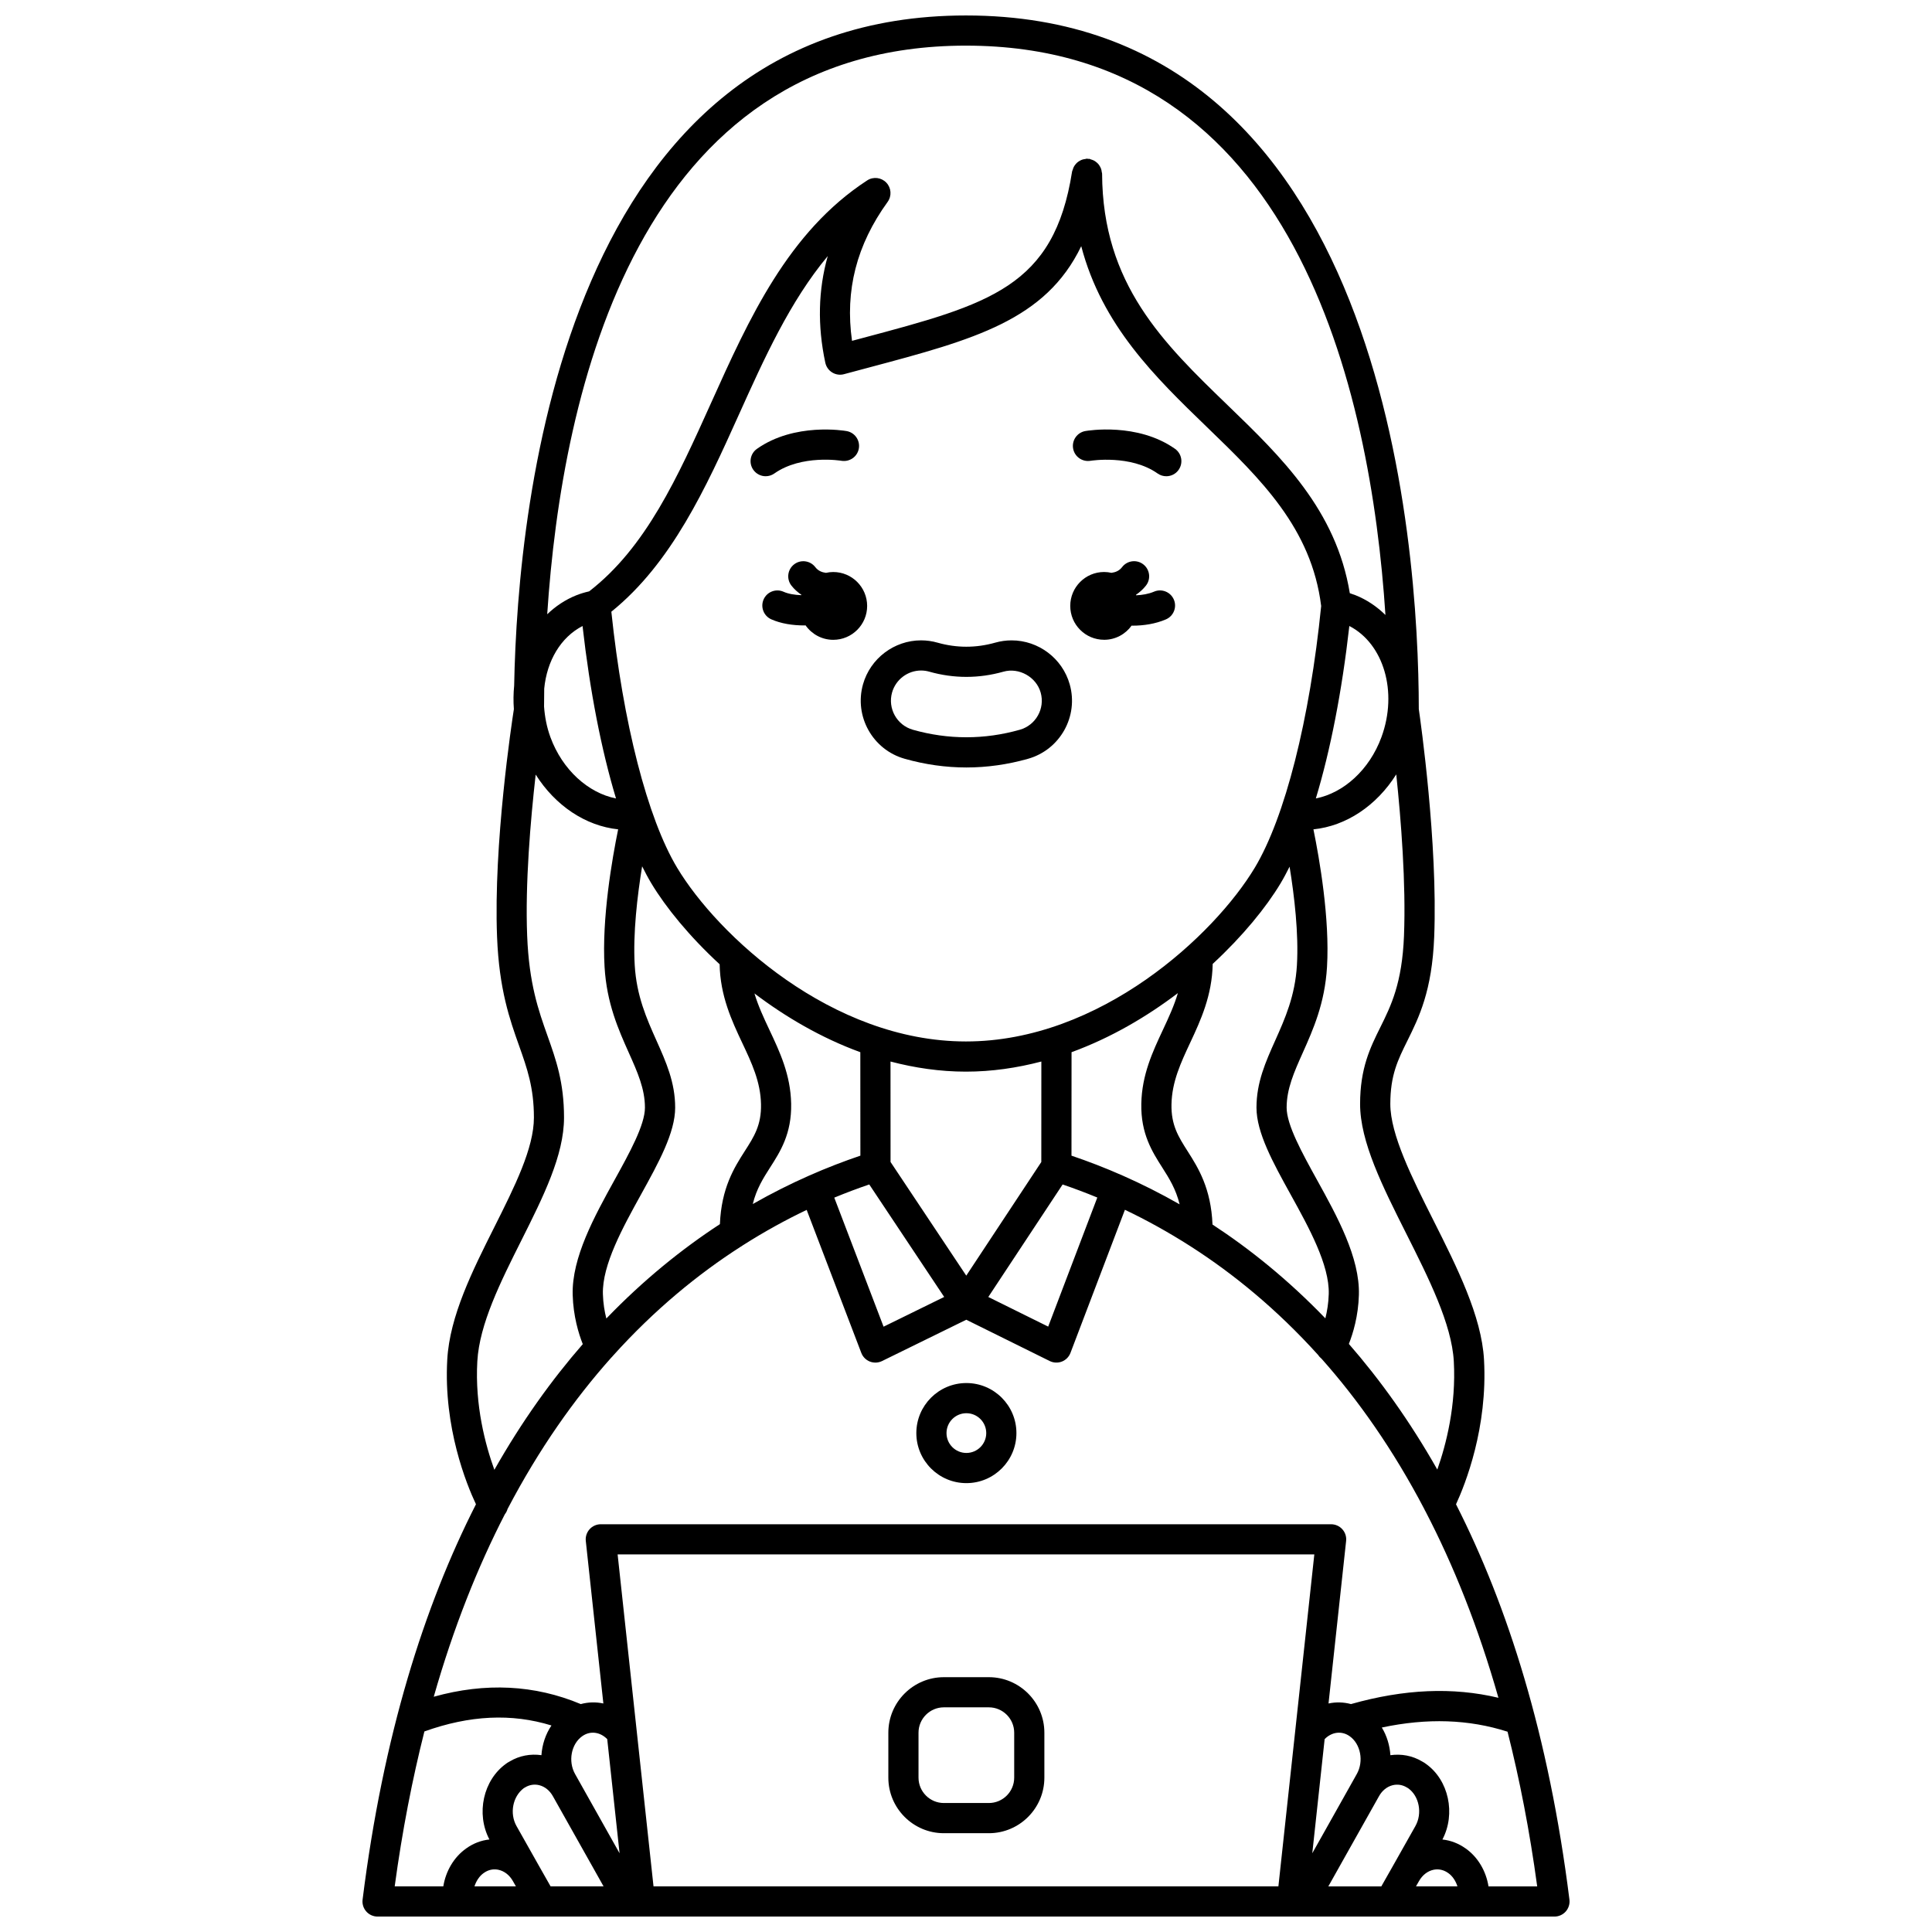 <?xml version="1.0" encoding="UTF-8"?>
<!-- Uploaded to: ICON Repo, www.svgrepo.com, Generator: ICON Repo Mixer Tools -->
<svg width="800px" height="800px" version="1.1" viewBox="144 144 512 512" xmlns="http://www.w3.org/2000/svg">
 <defs>
  <clipPath id="a">
   <path d="m240 148.09h320v503.81h-320z"/>
  </clipPath>
 </defs>
 <path d="m436.61 313.55c3.008 0 5.648-1.492 7.281-3.758 0.09 0 0.168 0.016 0.25 0.016 2.941 0 6.059-0.473 8.84-1.664 2.031-0.871 2.973-3.223 2.102-5.25-0.871-2.031-3.227-2.973-5.25-2.102-1.473 0.629-3.129 0.895-4.742 0.969-0.016-0.043-0.023-0.09-0.039-0.133 0.98-0.684 1.891-1.469 2.66-2.469 1.344-1.75 1.016-4.258-0.734-5.606s-4.262-1.02-5.606 0.734c-0.758 0.988-1.754 1.375-2.824 1.52-0.629-0.141-1.273-0.223-1.938-0.223-4.957 0-8.98 4.023-8.98 8.98-0.004 4.965 4.016 8.984 8.98 8.984z"/>
 <path d="m364.82 295.59c-0.668 0-1.312 0.082-1.938 0.223-1.066-0.145-2.062-0.531-2.824-1.52-1.344-1.754-3.863-2.082-5.606-0.734-1.75 1.344-2.082 3.856-0.734 5.606 0.766 0.996 1.676 1.781 2.66 2.465-0.012 0.031-0.02 0.062-0.031 0.098-1.691-0.059-3.383-0.32-4.695-0.906-2.016-0.902-4.383 0-5.281 2.019-0.898 2.016 0.004 4.379 2.019 5.281 2.59 1.16 5.723 1.625 8.742 1.625 0.121 0 0.23-0.016 0.352-0.02 1.625 2.312 4.297 3.832 7.34 3.832 4.957 0 8.98-4.023 8.98-8.98-0.004-4.965-4.027-8.988-8.984-8.988z"/>
 <path d="m433.02 266.11c0.109-0.016 10.59-1.688 17.758 3.367 0.699 0.496 1.504 0.73 2.301 0.73 1.254 0 2.496-0.586 3.269-1.695 1.273-1.809 0.84-4.301-0.965-5.574-9.98-7.035-23.195-4.805-23.75-4.707-2.176 0.383-3.625 2.453-3.246 4.629 0.375 2.176 2.461 3.625 4.633 3.25z"/>
 <path d="m343.64 268.51c0.781 1.105 2.016 1.695 3.269 1.695 0.797 0 1.598-0.234 2.301-0.73 7.223-5.09 17.656-3.387 17.77-3.363 2.191 0.355 4.238-1.074 4.621-3.246 0.383-2.176-1.07-4.25-3.246-4.629-0.559-0.102-13.773-2.328-23.75 4.707-1.805 1.27-2.242 3.762-0.965 5.566z"/>
 <path d="m383.74 345.08c5.398 1.531 10.898 2.309 16.359 2.309 5.453 0 10.957-0.777 16.355-2.305 8.484-2.406 13.43-11.254 11.035-19.715-1.926-6.871-8.262-11.664-15.402-11.664-1.477 0-2.938 0.203-4.348 0.605-5.094 1.438-10.215 1.434-15.258 0.008-1.422-0.406-2.902-0.617-4.387-0.617-7.121 0-13.449 4.785-15.387 11.641-2.398 8.48 2.551 17.34 11.031 19.738zm-3.332-17.566c0.969-3.426 4.129-5.82 7.688-5.82 0.738 0 1.477 0.105 2.195 0.312 6.484 1.832 13.105 1.836 19.629-0.004 4.106-1.168 8.707 1.383 9.867 5.535 1.199 4.231-1.281 8.652-5.519 9.852-9.379 2.66-18.984 2.656-28.352 0-4.238-1.203-6.707-5.633-5.508-9.875z"/>
 <g clip-path="url(#a)">
  <path d="m529.86 542.65c2.461-5.332 8.43-20.324 7.418-38.34-0.648-11.535-7.144-24.457-13.43-36.953-5.602-11.145-11.398-22.668-11.398-30.785 0-7.641 1.992-11.66 4.512-16.742 3.07-6.195 6.551-13.215 7.117-27.559 0.98-24.785-3.629-57.254-4.082-60.352-0.039-43.523-8.891-183.82-120-183.82-106.14 0-118.81 128.41-119.74 177.62-0.203 2.035-0.23 4.113-0.074 6.219-0.535 3.438-5.43 35.68-4.457 60.336 0.551 13.992 3.367 21.914 5.856 28.91 2.094 5.91 3.91 11.008 3.91 18.977 0 8.121-5.09 18.273-10.48 29.02-5.82 11.605-11.836 23.598-12.484 35.133-1.008 18.012 5.086 32.988 7.606 38.332-13.703 26.961-24.598 61.211-30.043 104.77-0.145 1.141 0.211 2.281 0.973 3.144 0.754 0.859 1.852 1.352 3 1.352h311.88c1.148 0 2.238-0.492 3-1.352 0.758-0.859 1.113-2.004 0.973-3.144-5.457-43.547-16.352-77.797-30.055-104.76zm-10.758 85.262-5.996 10.637-3.043 5.363h-14.039l4.106-7.316 9.312-16.57c0.832-1.5 2.109-2.539 3.594-2.918 1.305-0.332 2.668-0.121 3.828 0.609 0.098 0.059 0.191 0.113 0.293 0.168 0.008 0.004 0.016 0.012 0.031 0.023 2.922 2.066 3.797 6.652 1.914 10.004zm0.953 14.582c0.004 0 0.004 0 0 0 0.898-1.574 2.25-2.633 3.809-2.977 0.953-0.203 2.406-0.23 3.934 0.859 1.148 0.809 1.969 2.082 2.441 3.527h-10.988zm-230.14 1.414-3.043-5.363-5.996-10.633c-1.859-3.309-1.035-7.809 1.934-10.035 0.102-0.051 0.199-0.109 0.297-0.168 1.164-0.727 2.519-0.945 3.828-0.609 1.484 0.383 2.758 1.418 3.598 2.934l10.035 17.848 3.383 6.023zm-10-1.418v0l0.805 1.414h-10.984c0.48-1.449 1.305-2.731 2.469-3.547 1.5-1.078 2.953-1.051 3.91-0.84 1.551 0.344 2.902 1.395 3.801 2.973zm18.391-38.387c2.133-1.516 4.769-1.109 6.617 0.789l3.269 30.242-2.086-3.715-9.711-17.297c-1.891-3.371-1.023-7.953 1.91-10.02zm9.371-48.164h184.63l-9.52 87.969h-165.6zm195.89 58.188-8.301 14.785-3.496 6.215 3.273-30.242c1.848-1.891 4.484-2.297 6.629-0.777 2.922 2.062 3.789 6.644 1.895 10.02zm-1.543-18.531c-1.977-0.531-4-0.574-5.953-0.156l4.664-43.07c0.125-1.129-0.238-2.254-1-3.098-0.754-0.844-1.84-1.328-2.977-1.328l-193.54-0.004c-1.137 0-2.219 0.484-2.977 1.328-0.754 0.844-1.125 1.973-1 3.098l4.656 43.074c-1.973-0.426-4.008-0.379-5.988 0.16-12.203-5.117-25.27-5.773-38.961-1.945 5.246-18.398 11.66-34.406 18.844-48.363 0.332-0.414 0.57-0.891 0.715-1.395 8.352-15.949 17.715-29.164 27.477-40.102 0.164-0.168 0.332-0.32 0.465-0.508 11.062-12.293 22.617-21.688 33.789-28.863 0.219-0.094 0.391-0.25 0.586-0.379 5.801-3.691 11.496-6.809 16.953-9.406l14.477 37.891c0.398 1.051 1.223 1.883 2.269 2.297 1.047 0.41 2.215 0.363 3.227-0.133l22.324-10.949 22.109 10.941c1.008 0.5 2.184 0.551 3.234 0.141 1.047-0.41 1.875-1.246 2.273-2.305l14.426-37.914c5.59 2.66 11.43 5.863 17.383 9.672 0.117 0.062 0.211 0.164 0.336 0.215 11.086 7.137 22.543 16.461 33.523 28.629 0.223 0.359 0.52 0.656 0.855 0.938 9.691 10.898 18.977 24.059 27.27 39.906 0.062 0.211 0.203 0.391 0.305 0.59 7.383 14.195 13.957 30.539 19.312 49.375-12.078-2.875-24.949-2.328-39.074 1.664zm-198.25-108.67c-0.211-7.703 5.269-17.629 10.109-26.383 4.648-8.418 9.043-16.367 9.043-23.016 0-6.688-2.414-12.082-4.969-17.797-2.586-5.785-5.266-11.77-5.75-19.965-0.492-8.367 0.691-18.391 1.965-26.184 0.793 1.586 1.594 3.106 2.422 4.484 3.856 6.422 10.109 14.09 18.117 21.477 0.148 8.355 3.211 14.945 5.965 20.785 2.512 5.316 4.883 10.34 5 16.316 0.109 5.535-1.84 8.578-4.309 12.422-2.801 4.371-6.195 9.781-6.586 19.348-9.961 6.504-20.176 14.703-30.094 25.004-0.469-1.836-0.848-4.027-0.914-6.492zm-15.551-160.44c0.711-7.332 4.352-13.598 10.156-16.586 1.961 17.336 5.019 32.949 8.871 45.699-7.348-1.449-14.191-7.562-17.379-16.227-0.992-2.699-1.492-5.43-1.691-8.113 0.008-1.543 0.02-3.125 0.043-4.773zm74.496-86.348c0.23 1.07 0.891 2.004 1.828 2.574 0.938 0.574 2.07 0.738 3.121 0.449l6.738-1.801c27.711-7.379 46.672-12.496 56.133-32.117 5.519 21.012 19.578 34.668 33.305 47.93 14.258 13.777 27.723 26.801 30.281 47.426-3.023 30.117-9.59 56.02-17.594 69.355-10.688 17.801-40.906 46.043-76.543 46.043s-65.859-28.242-76.543-46.043c-7.867-13.113-14.34-38.379-17.43-67.844 15.984-12.914 25.051-32.809 33.758-52.141 6.695-14.859 13.547-30.074 23.59-42.105-2.535 8.977-2.754 18.43-0.645 28.273zm124.98 159.63c-0.484 8.188-3.164 14.176-5.75 19.961-2.555 5.711-4.969 11.105-4.969 17.797 0 6.648 4.394 14.598 9.043 23.016 4.84 8.754 10.32 18.676 10.109 26.383-0.066 2.441-0.445 4.617-0.895 6.453-9.855-10.227-20.004-18.383-29.91-24.863-0.387-9.574-3.773-15.008-6.566-19.391-2.469-3.875-4.414-6.934-4.305-12.473 0.117-5.984 2.481-11.027 4.981-16.371 2.746-5.863 5.793-12.48 5.941-20.836 7.953-7.352 14.168-14.977 18-21.371 0.812-1.352 1.598-2.844 2.375-4.394 1.266 7.773 2.438 17.742 1.945 26.09zm-139.8 17.148c-1.512-3.203-2.961-6.32-3.961-9.645 8.227 6.223 17.688 11.789 28.055 15.57l0.016 27.422c-8.602 2.906-18.312 7.004-28.516 12.816 0.984-4.008 2.75-6.805 4.594-9.688 2.688-4.191 5.731-8.938 5.578-16.898-0.156-7.691-3.012-13.734-5.766-19.578zm26.465 40.977 19.855 29.812-16.062 7.879-13.066-34.199c3.215-1.328 6.312-2.484 9.273-3.492zm5.641-5.957-0.012-26.621c6.422 1.684 13.102 2.68 19.988 2.68s13.566-0.996 19.988-2.68l-0.012 26.629-19.887 30.113zm45.602 5.961c2.934 1 6.008 2.144 9.191 3.461l-13.016 34.207-15.871-7.852zm2.348-7.633 0.016-27.422c10.414-3.801 19.93-9.398 28.18-15.66-0.992 3.344-2.441 6.481-3.953 9.707-2.746 5.863-5.586 11.922-5.738 19.605-0.156 7.953 2.883 12.719 5.559 16.922 1.848 2.898 3.609 5.719 4.594 9.742-10.258-5.856-20.02-9.977-28.656-12.895zm73.633-140.37c9.074 4.672 12.93 17.434 8.504 29.469-3.188 8.664-10.031 14.785-17.379 16.23 3.859-12.75 6.918-28.355 8.875-45.699zm14.488 82.059c-0.5 12.641-3.441 18.578-6.293 24.324-2.629 5.297-5.344 10.781-5.344 20.293 0 10.012 5.949 21.848 12.25 34.379 5.918 11.766 12.035 23.934 12.586 33.812 0.652 11.66-2.031 22.055-4.371 28.688-7.281-12.84-15.207-23.852-23.438-33.297 1.09-2.762 2.504-7.363 2.656-13.008 0.273-9.883-5.769-20.82-11.105-30.469-3.953-7.16-8.043-14.562-8.043-19.148 0-4.981 1.98-9.41 4.269-14.531 2.746-6.144 5.863-13.105 6.43-22.754 0.758-12.84-2-28.633-3.598-36.457 8.668-0.887 16.711-6.25 21.949-14.566 1.277 12.133 2.594 28.883 2.051 42.734zm-116.09-235.86c87.246 0 107.3 91.707 111.17 150.88-2.273-2.227-4.926-4.043-7.957-5.246-0.477-0.188-0.973-0.363-1.484-0.523-3.609-22.031-18.195-36.129-32.324-49.777-17.074-16.496-33.199-32.082-33.324-61.398 0-0.168-0.074-0.312-0.098-0.473-0.031-0.27-0.07-0.523-0.16-0.777-0.082-0.242-0.195-0.465-0.32-0.684-0.129-0.223-0.258-0.43-0.426-0.625-0.168-0.195-0.355-0.355-0.555-0.516-0.195-0.156-0.391-0.301-0.621-0.414-0.238-0.125-0.492-0.203-0.754-0.281-0.156-0.043-0.285-0.141-0.449-0.164-0.105-0.016-0.203 0.02-0.309 0.012-0.109-0.008-0.199-0.059-0.309-0.059h-0.016c-0.164 0-0.301 0.074-0.461 0.098-0.273 0.031-0.527 0.074-0.781 0.16-0.25 0.082-0.477 0.195-0.699 0.328-0.211 0.125-0.406 0.246-0.598 0.406-0.207 0.176-0.375 0.371-0.543 0.582-0.152 0.191-0.285 0.379-0.398 0.602-0.129 0.242-0.211 0.5-0.289 0.773-0.043 0.152-0.141 0.281-0.164 0.441-4.785 30.633-21.824 35.168-55.777 44.207l-2.547 0.68c-1.895-13.355 1.211-25.441 9.438-36.82 1.129-1.562 0.984-3.707-0.344-5.102-1.332-1.395-3.465-1.645-5.078-0.59-20.957 13.656-31.316 36.652-41.332 58.895-8.883 19.723-17.285 38.371-32.348 50.008-1.219 0.277-2.328 0.617-3.367 1.027-2.934 1.168-5.519 2.906-7.746 5.039 3.894-59.195 23.977-150.69 110.97-150.69zm-129.49 348.67c0.551-9.879 6.195-21.125 11.648-31.996 5.824-11.621 11.328-22.59 11.328-32.602 0-9.344-2.125-15.32-4.371-21.652-2.406-6.773-4.894-13.773-5.398-26.551-0.547-13.824 0.883-30.555 2.258-42.691 5.231 8.266 13.227 13.602 21.855 14.512-1.598 7.824-4.359 23.617-3.598 36.461 0.566 9.652 3.684 16.613 6.43 22.758 2.293 5.121 4.269 9.547 4.269 14.531 0 4.586-4.09 11.992-8.043 19.148-5.328 9.648-11.375 20.586-11.105 30.469 0.156 5.668 1.578 10.297 2.676 13.055-8.23 9.449-16.152 20.465-23.43 33.309-2.394-6.617-5.176-17.039-4.519-28.75zm-14.027 98.086c12.008-4.301 23.102-4.84 33.672-1.582-1.559 2.312-2.465 5.047-2.656 7.871-2.906-0.41-5.828 0.121-8.395 1.652-0.484 0.238-0.82 0.496-0.949 0.59-6.098 4.336-8.043 13.266-4.441 20.098-2.18 0.23-4.281 1.031-6.137 2.363-3.258 2.293-5.426 5.992-6.082 10.066h-12.883c2.008-14.801 4.684-28.441 7.871-41.059zm282 41.062c-0.652-4.074-2.812-7.773-6.051-10.047-1.875-1.34-3.984-2.148-6.164-2.379 3.602-6.828 1.66-15.766-4.348-20.027-0.203-0.156-0.551-0.414-1.039-0.66-2.566-1.535-5.484-2.062-8.395-1.656-0.176-2.602-0.938-5.141-2.273-7.332 12.066-2.562 23.039-2.184 33.316 1.105 3.188 12.598 5.856 26.223 7.859 41z"/>
 </g>
 <path d="m400.1 510.52c-7.312 0-13.262 5.949-13.262 13.262s5.949 13.262 13.262 13.262 13.262-5.949 13.262-13.262c0.004-7.312-5.949-13.262-13.262-13.262zm0 18.527c-2.902 0-5.266-2.363-5.266-5.266s2.363-5.266 5.266-5.266 5.266 2.363 5.266 5.266-2.363 5.266-5.266 5.266z"/>
 <path d="m406.05 588.47h-11.91c-8.113 0-14.719 6.602-14.719 14.719v11.91c0 8.117 6.602 14.719 14.719 14.719h11.91c8.117 0 14.719-6.602 14.719-14.719v-11.91c0-8.117-6.602-14.719-14.719-14.719zm6.723 26.625c0 3.707-3.016 6.723-6.723 6.723h-11.91c-3.707 0-6.723-3.016-6.723-6.723v-11.91c0-3.707 3.016-6.723 6.723-6.723h11.91c3.707 0 6.723 3.016 6.723 6.723z"/>
</svg>